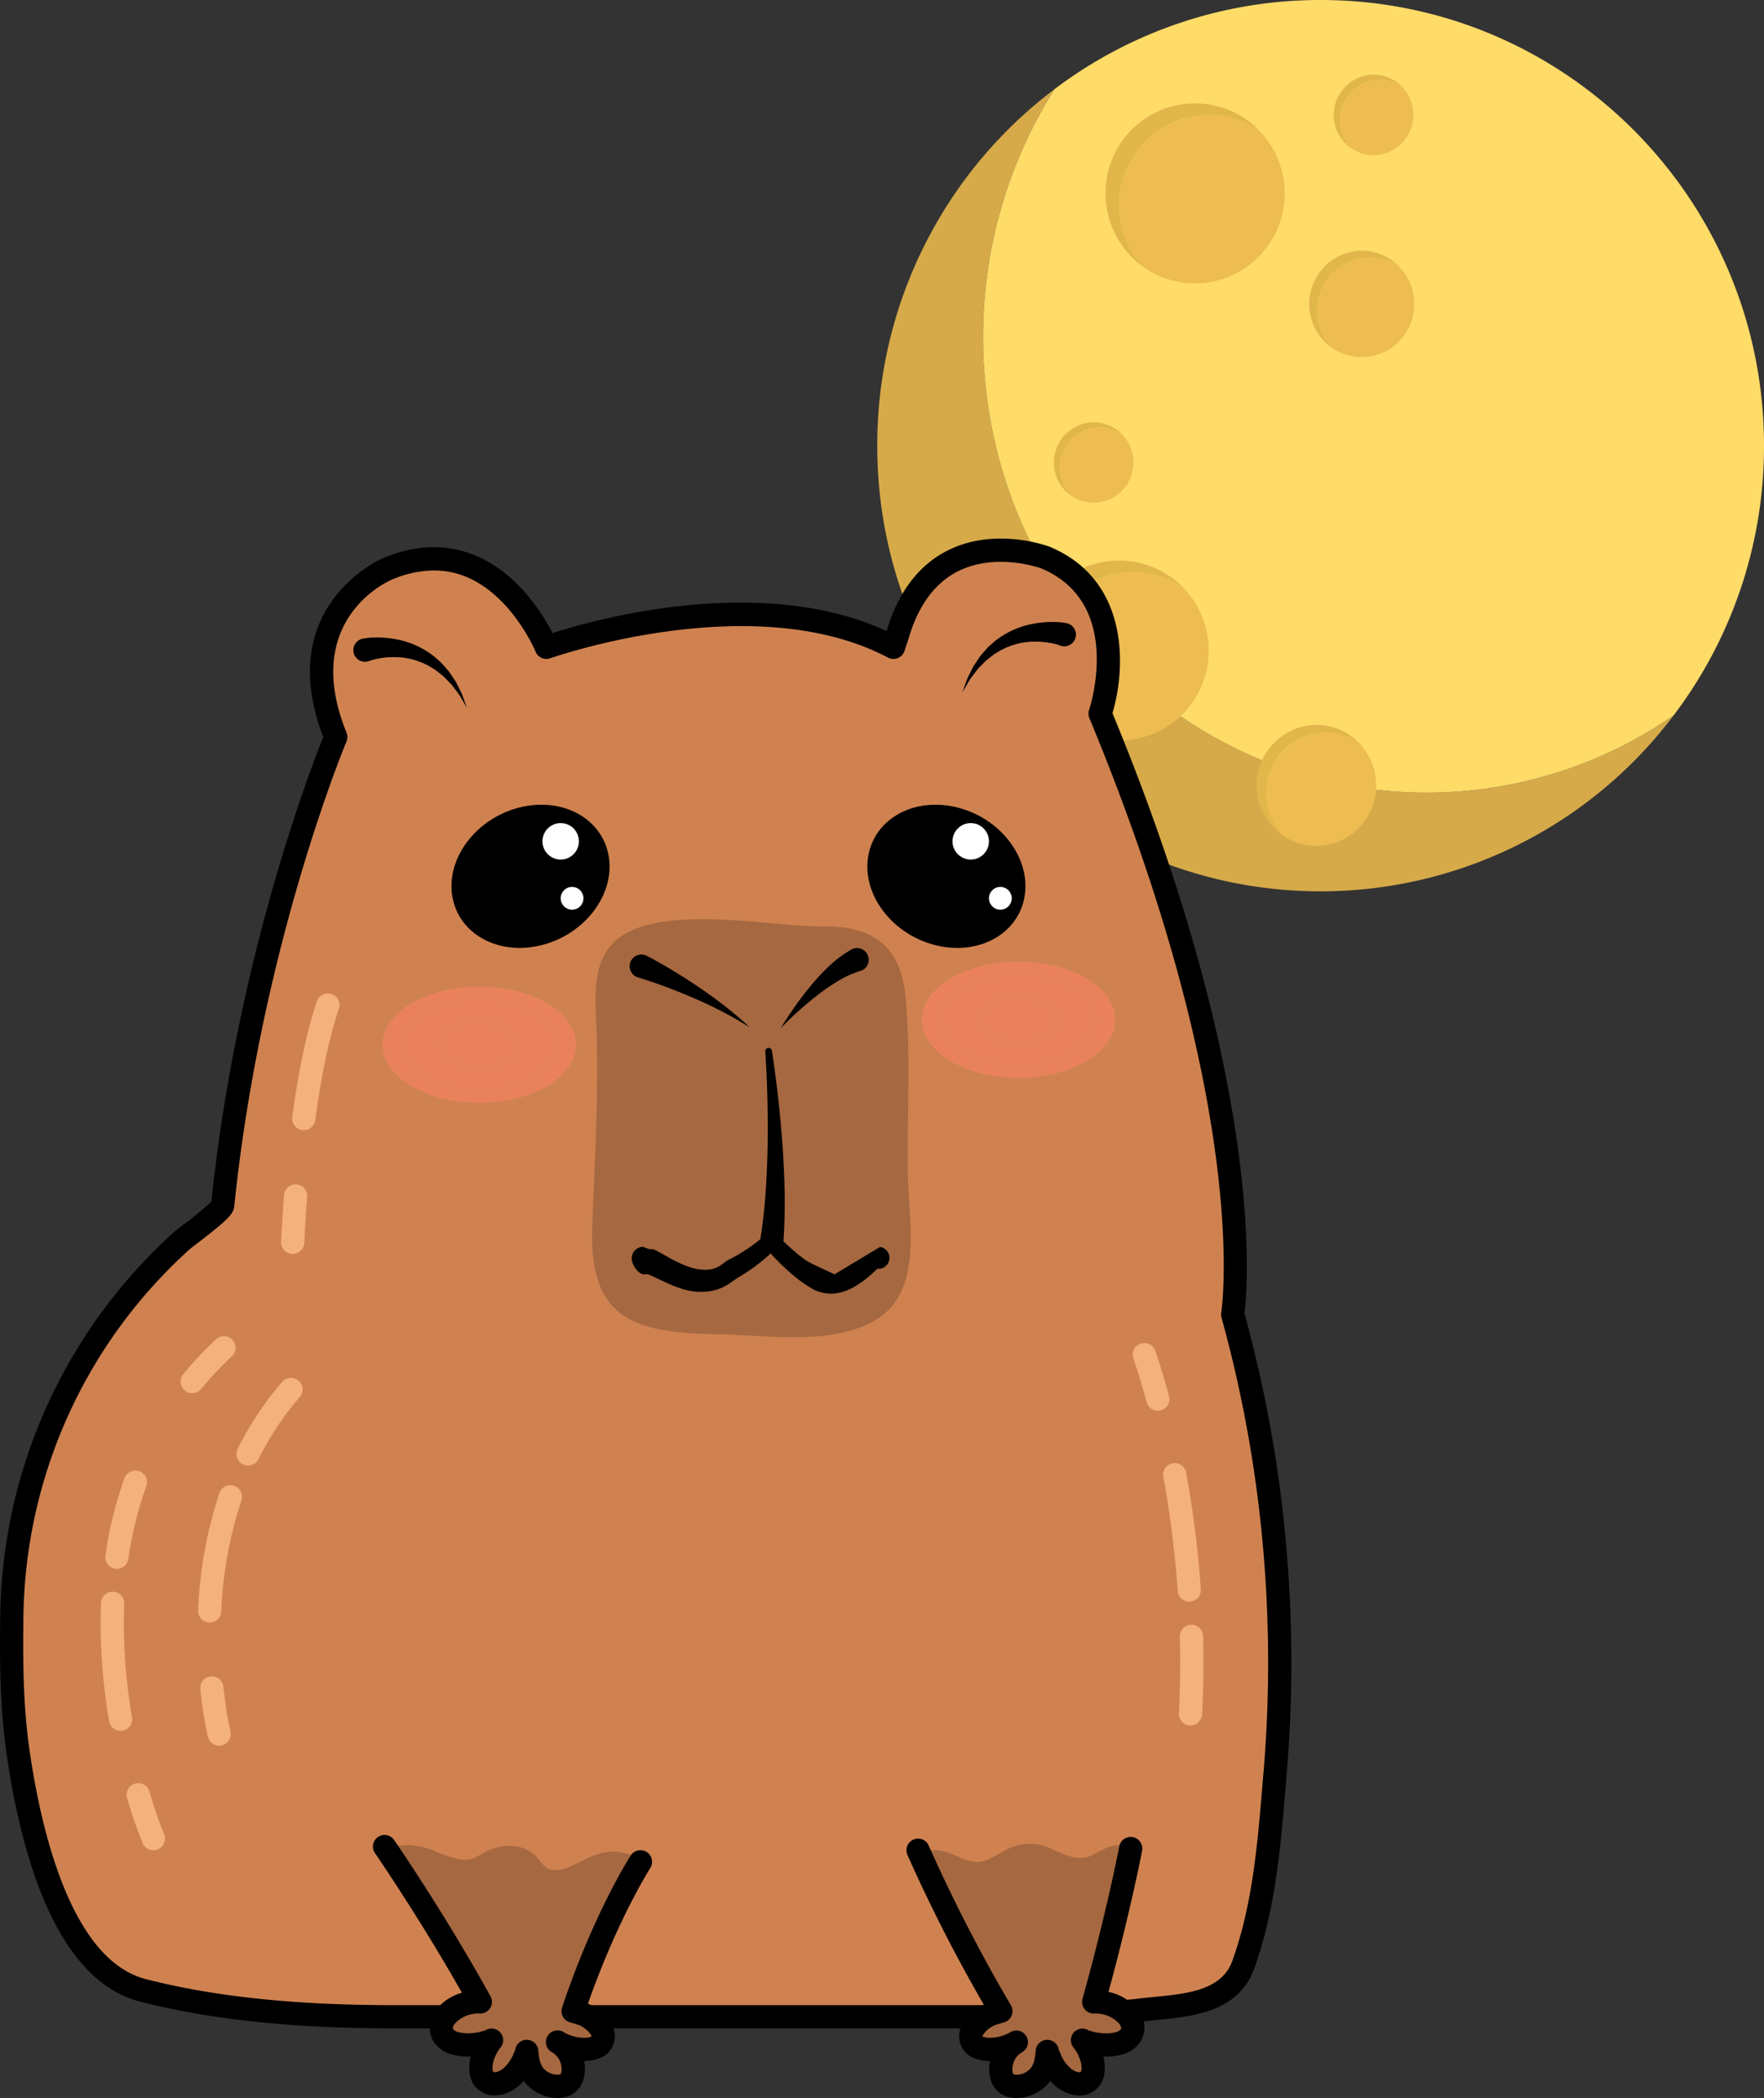 <svg xmlns="http://www.w3.org/2000/svg" xmlns:xlink="http://www.w3.org/1999/xlink" width="387.173" height="460.284" viewBox="0 0 387.173 460.284">
  <rect x="0" y="0" width="387.173" height="460.284" fill="#333333" stroke="none"/>
  <defs>
    <clipPath id="clip-path">
      <rect id="Rectangle_5986" data-name="Rectangle 5986" width="194.63" height="195.547" fill="none"/>
    </clipPath>
    <clipPath id="clip-path-2">
      <rect id="Rectangle_5983" data-name="Rectangle 5983" width="283.433" height="342.13" fill="none"/>
    </clipPath>
    <clipPath id="clip-path-3">
      <path id="Path_25213" data-name="Path 25213" d="M97.621,98.463c0,7.038,9.509,12.744,21.239,12.744S140.1,105.5,140.1,98.463s-9.509-12.744-21.24-12.744S97.621,91.425,97.621,98.463" transform="translate(-97.621 -85.719)" fill="none"/>
    </clipPath>
    <clipPath id="clip-path-5">
      <path id="Path_25218" data-name="Path 25218" d="M234.622,98.463c0,7.038,9.508,12.744,21.238,12.744S277.1,105.5,277.1,98.463s-9.508-12.744-21.239-12.744-21.238,5.706-21.238,12.744" transform="translate(-234.622 -85.719)" fill="none"/>
    </clipPath>
  </defs>
  <g id="Group_10731" data-name="Group 10731" transform="translate(-10822.939 -1788.425)">
    <g id="Group_10730" data-name="Group 10730" transform="translate(11015.482 1788.425)">
      <g id="Group_10729" data-name="Group 10729" clip-path="url(#clip-path)">
        <path id="Path_25236" data-name="Path 25236" d="M663.439,254.571a8.615,8.615,0,0,1,4.923,1.539,8.649,8.649,0,0,0-6.248-2.667,8.844,8.844,0,0,0-4.923,16.11,8.843,8.843,0,0,1,6.248-14.982" transform="translate(-502.321 -194.845)" fill="#e1b64a"/>
        <path id="Path_25237" data-name="Path 25237" d="M675.244,266.018a8.845,8.845,0,0,0-2.478-6.157,8.617,8.617,0,0,0-4.924-1.539,8.844,8.844,0,0,0-6.248,14.982,8.616,8.616,0,0,0,4.923,1.539,8.776,8.776,0,0,0,8.726-8.825" transform="translate(-506.724 -198.596)" fill="#edbd51"/>
        <path id="Path_25238" data-name="Path 25238" d="M761.043,359.748a4.308,4.308,0,0,1,2.462.77,4.325,4.325,0,0,0-3.124-1.334,4.422,4.422,0,0,0-2.462,8.055,4.422,4.422,0,0,1,3.124-7.491" transform="translate(-581.221 -276.138)" fill="#e1b64a"/>
        <path id="Path_25239" data-name="Path 25239" d="M766.946,365.471a4.423,4.423,0,0,0-1.239-3.079,4.308,4.308,0,0,0-2.462-.77,4.422,4.422,0,0,0-3.124,7.491,4.308,4.308,0,0,0,2.462.769,4.388,4.388,0,0,0,4.363-4.412" transform="translate(-583.424 -278.013)" fill="#edbd51"/>
        <path id="Path_25240" data-name="Path 25240" d="M23.222,139.028A101.379,101.379,0,0,1,38.908,84.612,97.777,97.777,0,0,0,0,162.822c0,54,43.569,97.774,97.315,97.774A97.005,97.005,0,0,0,174.8,221.985a95.087,95.087,0,0,1-54.26,16.962c-53.746,0-97.315-44.736-97.315-99.92" transform="translate(0 -65.049)" fill="#d6aa49"/>
        <path id="Path_25241" data-name="Path 25241" d="M174.532,0a96.585,96.585,0,0,0-58.407,19.563,101.379,101.379,0,0,0-15.685,54.416c0,55.184,43.569,99.92,97.315,99.92a95.089,95.089,0,0,0,54.26-16.962,97.641,97.641,0,0,0,19.833-59.163c0-54-43.569-97.774-97.315-97.774" transform="translate(-77.217)" fill="#ffdb68"/>
        <path id="Path_25242" data-name="Path 25242" d="M239.407,100.636a19.491,19.491,0,0,1,11.088,3.444,19.627,19.627,0,0,0-33.722,13.776,19.746,19.746,0,0,0,8.563,16.3,19.758,19.758,0,0,1,14.071-33.519" transform="translate(-166.654 -75.428)" fill="#e1b64a"/>
        <path id="Path_25243" data-name="Path 25243" d="M265.993,126.248a19.723,19.723,0,0,0-5.58-13.776,19.493,19.493,0,0,0-11.088-3.444,19.758,19.758,0,0,0-14.071,33.519,19.491,19.491,0,0,0,11.088,3.444,19.7,19.7,0,0,0,19.651-19.743" transform="translate(-176.572 -83.82)" fill="#edbd51"/>
        <path id="Path_25244" data-name="Path 25244" d="M167.316,534.428a19.49,19.49,0,0,1,11.088,3.444,19.627,19.627,0,0,0-33.722,13.776,19.746,19.746,0,0,0,8.563,16.3,19.758,19.758,0,0,1,14.071-33.519" transform="translate(-111.23 -408.924)" fill="#e1b64a"/>
        <path id="Path_25245" data-name="Path 25245" d="M193.9,560.04a19.723,19.723,0,0,0-5.58-13.776,19.493,19.493,0,0,0-11.088-3.444,19.758,19.758,0,0,0-14.071,33.519,19.491,19.491,0,0,0,11.088,3.444A19.7,19.7,0,0,0,193.9,560.04" transform="translate(-121.149 -417.316)" fill="#edbd51"/>
        <path id="Path_25246" data-name="Path 25246" d="M423.293,239.4a11.4,11.4,0,0,1,6.511,2.036,11.439,11.439,0,0,0-8.262-3.527,11.7,11.7,0,0,0-6.511,21.3,11.7,11.7,0,0,1,8.263-19.812" transform="translate(-315.207 -182.903)" fill="#e1b64a"/>
        <path id="Path_25247" data-name="Path 25247" d="M438.9,254.541a11.7,11.7,0,0,0-3.277-8.142,11.393,11.393,0,0,0-6.511-2.036,11.7,11.7,0,0,0-8.263,19.812,11.4,11.4,0,0,0,6.511,2.036,11.6,11.6,0,0,0,11.539-11.67" transform="translate(-321.031 -187.865)" fill="#edbd51"/>
        <path id="Path_25248" data-name="Path 25248" d="M375.209,689.491a12.96,12.96,0,0,1,7.405,2.315,13.011,13.011,0,0,0-9.4-4.012,13.3,13.3,0,0,0-7.405,24.23,13.3,13.3,0,0,1,9.4-22.533" transform="translate(-276.837 -528.771)" fill="#e1b64a"/>
        <path id="Path_25249" data-name="Path 25249" d="M392.966,706.708a13.3,13.3,0,0,0-3.727-9.261,12.959,12.959,0,0,0-7.405-2.315,13.3,13.3,0,0,0-9.4,22.533,12.96,12.96,0,0,0,7.405,2.315,13.2,13.2,0,0,0,13.124-13.273" transform="translate(-283.462 -534.412)" fill="#edbd51"/>
        <path id="Path_25250" data-name="Path 25250" d="M177.749,401.807a8.616,8.616,0,0,1,4.923,1.539,8.65,8.65,0,0,0-6.248-2.667,8.844,8.844,0,0,0-4.923,16.11,8.843,8.843,0,0,1,6.248-14.982" transform="translate(-128.926 -308.039)" fill="#e1b64a"/>
        <path id="Path_25251" data-name="Path 25251" d="M189.555,413.254a8.845,8.845,0,0,0-2.478-6.157,8.617,8.617,0,0,0-4.924-1.539,8.844,8.844,0,0,0-6.248,14.982,8.616,8.616,0,0,0,4.923,1.539,8.776,8.776,0,0,0,8.726-8.824" transform="translate(-133.33 -311.79)" fill="#edbd51"/>
        <path id="Path_25252" data-name="Path 25252" d="M443.43,71.989a8.615,8.615,0,0,1,4.923,1.539,8.65,8.65,0,0,0-6.248-2.667,8.844,8.844,0,0,0-4.923,16.109,8.843,8.843,0,0,1,6.248-14.981" transform="translate(-333.179 -54.477)" fill="#e1b64a"/>
        <path id="Path_25253" data-name="Path 25253" d="M455.235,83.436a8.845,8.845,0,0,0-2.478-6.157,8.616,8.616,0,0,0-4.924-1.539,8.844,8.844,0,0,0-6.248,14.982,8.616,8.616,0,0,0,4.923,1.539,8.775,8.775,0,0,0,8.726-8.824" transform="translate(-337.583 -58.228)" fill="#edbd51"/>
      </g>
    </g>
    <g id="Group_10728" data-name="Group 10728" transform="translate(10822.939 1906.579)">
      <g id="Group_10719" data-name="Group 10719">
        <g id="Group_10718" data-name="Group 10718" clip-path="url(#clip-path-2)">
          <path id="Path_25209" data-name="Path 25209" d="M271.013,170.68c-.005-.022,7.266-44.1-29.1-131.815,0,0,8.559-25.678-11.984-34.238,0,0-24.822-9.415-32.525,17.119l-.856,2.567c-30.814-16.262-76.178,0-76.178,0S109.242-3.076,85.274,7.2c0,0-22.254,9.415-11.128,36.805,0,0-18.83,44.509-24.821,102.713-.13,1.261-6.362,5.248-7.325,6.125a135.967,135.967,0,0,0-16.415,17.909C10.446,190.555,3.34,212.541,3.04,237.365c-.115,9.5-.046,19.158,1.276,28.585,2.264,16.169,8.786,48.183,27.495,53,18.143,4.67,37.364,5.8,56.032,5.8H220.513a242.588,242.588,0,0,0,29.975-1.44c8.282-1.031,19.487-.734,22.819-9.926,4.876-13.454,5.8-27.885,7-42.023a288.29,288.29,0,0,0,.185-46.306,283.726,283.726,0,0,0-9.484-54.375" transform="translate(-0.452 -0.452)" fill="#cf8250"/>
        </g>
      </g>
      <g id="Group_10721" data-name="Group 10721" transform="translate(83.936 98.311)">
        <g id="Group_10720" data-name="Group 10720" clip-path="url(#clip-path-3)">
          <path id="Path_25210" data-name="Path 25210" d="M118.861,108.657c-9.384,0-16.991-4.564-16.991-10.194s7.607-10.195,16.991-10.195,16.991,4.564,16.991,10.195-7.607,10.194-16.991,10.194m0-22.938c-11.73,0-21.239,5.7-21.239,12.744s9.509,12.744,21.239,12.744S140.1,105.5,140.1,98.463s-9.509-12.744-21.239-12.744" transform="translate(-97.621 -85.719)" fill="#e9825c"/>
          <path id="Path_25211" data-name="Path 25211" d="M119.613,104.011c-4.692,0-8.5-2.283-8.5-5.1s3.8-5.1,8.5-5.1,8.5,2.282,8.5,5.1-3.8,5.1-8.5,5.1m0-15.292c-9.384,0-16.991,4.564-16.991,10.195s7.607,10.195,16.991,10.195S136.6,104.544,136.6,98.914,129,88.719,119.613,88.719" transform="translate(-98.373 -86.17)" fill="#e9825c"/>
          <path id="Path_25212" data-name="Path 25212" d="M121.118,94.719c-4.692,0-8.5,2.283-8.5,5.1s3.8,5.1,8.5,5.1,8.5-2.283,8.5-5.1-3.8-5.1-8.5-5.1" transform="translate(-99.878 -87.073)" fill="#e9825c"/>
        </g>
      </g>
      <g id="Group_10723" data-name="Group 10723">
        <g id="Group_10722" data-name="Group 10722" clip-path="url(#clip-path-2)">
          <path id="Path_25214" data-name="Path 25214" d="M211.333,188.034c-9.284,3.318-21.711,1.465-30.682,1.318-18.2-.3-28.445-3.075-27.659-23.672.539-14.105,1.377-28.208.968-42.326-.167-5.758-1.208-13.56,2.64-18.708,8.023-10.726,35.487-4.594,46.912-4.775,11.324-.18,17.23,4.452,18.271,15.7,1.216,13.147.219,26.343.522,39.516.218,9.5,3.147,24.094-6.207,30.545a20.475,20.475,0,0,1-4.763,2.4" transform="translate(-23.008 -14.786)" fill="#a66840"/>
        </g>
      </g>
      <g id="Group_10725" data-name="Group 10725" transform="translate(202.328 92.824)">
        <g id="Group_10724" data-name="Group 10724" clip-path="url(#clip-path-5)">
          <path id="Path_25215" data-name="Path 25215" d="M255.86,108.657c-9.384,0-16.991-4.564-16.991-10.194s7.607-10.195,16.991-10.195,16.991,4.564,16.991,10.195-7.607,10.194-16.991,10.194m0-22.938c-11.73,0-21.238,5.7-21.238,12.744s9.508,12.744,21.238,12.744S277.1,105.5,277.1,98.463,267.59,85.719,255.86,85.719" transform="translate(-234.622 -85.719)" fill="#e9825c"/>
          <path id="Path_25216" data-name="Path 25216" d="M256.612,104.011c-4.692,0-8.5-2.283-8.5-5.1s3.8-5.1,8.5-5.1,8.5,2.282,8.5,5.1-3.8,5.1-8.5,5.1m0-15.292c-9.384,0-16.991,4.564-16.991,10.195s7.607,10.195,16.991,10.195S273.6,104.544,273.6,98.914,266,88.719,256.612,88.719" transform="translate(-235.374 -86.17)" fill="#e9825c"/>
          <path id="Path_25217" data-name="Path 25217" d="M258.117,94.719c-4.692,0-8.5,2.283-8.5,5.1s3.8,5.1,8.5,5.1,8.5-2.283,8.5-5.1-3.8-5.1-8.5-5.1" transform="translate(-236.878 -87.073)" fill="#e9825c"/>
        </g>
      </g>
      <g id="Group_10727" data-name="Group 10727">
        <g id="Group_10726" data-name="Group 10726" clip-path="url(#clip-path-2)">
          <path id="Path_25219" data-name="Path 25219" d="M161.127,89.973c1.43,8.316-5.092,17.053-14.566,19.513s-18.314-2.288-19.742-10.606,5.091-17.052,14.566-19.513,18.312,2.29,19.742,10.606" transform="translate(-27.53 -20.329)"/>
          <path id="Path_25220" data-name="Path 25220" d="M228.732,83.893c-.805,3.823,2.866,7.84,8.2,8.971s10.312-1.052,11.117-4.876-2.866-7.839-8.2-8.971-10.311,1.053-11.117,4.876" transform="translate(-34.391 -11.842)"/>
          <path id="Path_25221" data-name="Path 25221" d="M166.527,107.746c2.114,1.1,4.071,2.239,6.048,3.435s3.892,2.439,5.782,3.73,3.733,2.651,5.53,4.053,3.515,2.9,5.17,4.447c-1.919-1.208-3.863-2.346-5.863-3.377s-4.018-2.007-6.077-2.9-4.126-1.738-6.216-2.521-4.222-1.522-6.276-2.143l-.025-.008a2.561,2.561,0,1,1,1.48-4.9,2.788,2.788,0,0,1,.446.182" transform="translate(-24.487 -16.164)"/>
          <path id="Path_25222" data-name="Path 25222" d="M201.709,123.31c.968-1.615,2.015-3.187,3.105-4.738s2.237-3.072,3.47-4.544a46.158,46.158,0,0,1,3.978-4.271,25.11,25.11,0,0,1,4.965-3.708l.041-.023a2.569,2.569,0,0,1,2.475,4.5,2.7,2.7,0,0,1-.556.225,20.681,20.681,0,0,0-4.625,2.057,43.138,43.138,0,0,0-4.51,3.052c-1.471,1.111-2.893,2.313-4.285,3.555s-2.754,2.536-4.058,3.891" transform="translate(-30.343 -15.902)"/>
          <path id="Path_25223" data-name="Path 25223" d="M93.433,25.784a14.738,14.738,0,0,1,2.1-.224c.659-.036,1.313-.025,1.963,0s1.295.107,1.934.164c.639.115,1.276.2,1.9.346a18.672,18.672,0,0,1,6.944,3.087,12.172,12.172,0,0,1,1.46,1.177l.7.612c.229.206.419.456.628.681.406.464.82.916,1.206,1.383l1.016,1.511c.165.251.338.5.5.751l.4.8.8,1.6c.457,1.093.817,2.221,1.222,3.312-.6-1.012-1.149-2.038-1.78-3l-1.04-1.381-.515-.684c-.191-.212-.4-.411-.594-.616l-1.18-1.212c-.432-.359-.881-.7-1.313-1.041-.223-.165-.424-.356-.66-.5l-.713-.42a10.056,10.056,0,0,0-1.435-.777,15.485,15.485,0,0,0-6.175-1.493c-.527-.02-1.056.007-1.577,0-.525.055-1.047.075-1.562.156s-1.026.161-1.523.282a9.844,9.844,0,0,0-1.341.4,2.566,2.566,0,1,1-1.452-4.9Z" transform="translate(-13.727 -3.842)"/>
          <path id="Path_25224" data-name="Path 25224" d="M270.029,26.7a9.844,9.844,0,0,0-1.341-.4c-.5-.121-1.007-.206-1.522-.282s-1.036-.1-1.562-.156c-.52,0-1.05-.025-1.576,0a15.471,15.471,0,0,0-6.176,1.493,10.008,10.008,0,0,0-1.434.777l-.713.42c-.237.143-.438.333-.66.5-.433.345-.881.681-1.313,1.041L252.55,31.3c-.2.2-.4.4-.594.616l-.515.684L250.4,33.98c-.63.966-1.178,1.992-1.779,3,.4-1.09.764-2.218,1.222-3.311l.8-1.6.4-.8c.157-.255.33-.5.5-.751l1.015-1.511c.387-.468.8-.919,1.206-1.383.21-.225.4-.476.629-.682l.7-.611a12.151,12.151,0,0,1,1.46-1.177,18.672,18.672,0,0,1,6.944-3.087c.628-.141,1.264-.231,1.9-.346.641-.057,1.286-.144,1.935-.164s1.3-.037,1.962,0a14.712,14.712,0,0,1,2.1.224l.075.014a2.567,2.567,0,0,1-.918,5.051,2.683,2.683,0,0,1-.52-.153" transform="translate(-37.4 -3.24)"/>
          <path id="Path_25225" data-name="Path 25225" d="M37.571,318.749a2.55,2.55,0,0,1-2.347-1.551,102.729,102.729,0,0,1-3.433-9.918,2.549,2.549,0,0,1,4.885-1.457c1.734,5.812,3.225,9.345,3.239,9.38a2.55,2.55,0,0,1-2.344,3.546m-7.2-26.2a2.548,2.548,0,0,1-2.509-2.12,127.352,127.352,0,0,1-1.875-21.357c0-1.525.031-3.061.093-4.566a2.549,2.549,0,1,1,5.093.211c-.059,1.434-.089,2.9-.089,4.355a122.166,122.166,0,0,0,1.8,20.5,2.55,2.55,0,0,1-2.516,2.978m-.807-35.537a2.473,2.473,0,0,1-.37-.027,2.548,2.548,0,0,1-2.155-2.889,87.6,87.6,0,0,1,4.183-16.964,2.549,2.549,0,0,1,4.8,1.724,82.477,82.477,0,0,0-3.937,15.974,2.549,2.549,0,0,1-2.519,2.183m16.53-38.543a2.549,2.549,0,0,1-1.968-4.165,78.95,78.95,0,0,1,7.209-7.666,2.549,2.549,0,0,1,3.475,3.73,73.91,73.91,0,0,0-6.744,7.169,2.546,2.546,0,0,1-1.972.932" transform="translate(-3.909 -30.982)" fill="#f4b07d"/>
          <path id="Path_25226" data-name="Path 25226" d="M75.172,174.595l-.1,0a2.548,2.548,0,0,1-2.448-2.645c.006-.169.165-4.214.646-10.32a2.549,2.549,0,0,1,5.081.4c-.472,6-.632,10.075-.634,10.116a2.549,2.549,0,0,1-2.544,2.451M77.6,147.448a2.636,2.636,0,0,1-.345-.023,2.549,2.549,0,0,1-2.184-2.867c1.424-10.533,3.249-19.085,5.424-25.418a2.549,2.549,0,0,1,4.821,1.656c-2.066,6.018-3.815,14.243-5.193,24.445a2.549,2.549,0,0,1-2.522,2.208" transform="translate(-10.924 -17.663)" fill="#f4b07d"/>
          <path id="Path_25227" data-name="Path 25227" d="M55.8,297.436a2.55,2.55,0,0,1-2.475-1.947,86.717,86.717,0,0,1-1.646-10.408,2.549,2.549,0,1,1,5.069-.532,83.625,83.625,0,0,0,1.53,9.739,2.549,2.549,0,0,1-1.877,3.076,2.576,2.576,0,0,1-.6.072m-2.08-27.046-.123,0a2.549,2.549,0,0,1-2.425-2.667,94.316,94.316,0,0,1,4.667-25.7,2.549,2.549,0,1,1,4.83,1.631,89.235,89.235,0,0,0-4.405,24.309,2.548,2.548,0,0,1-2.544,2.428m8.432-34.414a2.549,2.549,0,0,1-2.279-3.686,70.147,70.147,0,0,1,9.734-14.641,2.549,2.549,0,1,1,3.852,3.338,65.049,65.049,0,0,0-9.023,13.577,2.549,2.549,0,0,1-2.284,1.412" transform="translate(-7.697 -32.608)" fill="#f4b07d"/>
          <path id="Path_25228" data-name="Path 25228" d="M220.061,326.846H87.391c-14.52,0-36.191-.609-56.668-5.881C12.147,316.184,4.492,288.354,1.34,265.851c-1.4-10-1.405-20.2-1.3-28.969A115.375,115.375,0,0,1,38.132,152.2c.313-.285.883-.724,2.036-1.609a73.526,73.526,0,0,0,6.227-5.137C51.927,92.5,68.187,50.4,70.948,43.533,59.938,14.9,83.587,4.5,83.831,4.4c7.2-3.085,14.066-3.329,20.406-.723,9.372,3.853,14.886,12.874,17.022,17.053,9.342-2.99,45.71-13.167,73.334-.445,2.549-8.557,7.079-14.509,13.466-17.7,10.42-5.2,21.841-.974,22.322-.792,17.5,7.29,16.781,26.532,13.789,36.5,33.719,81.7,29.675,126.21,28.988,131.755a286.846,286.846,0,0,1,9.429,54.359,291.57,291.57,0,0,1-.187,46.715l-.257,3.048c-1.106,13.186-2.25,26.822-6.891,39.627-3.426,9.453-13.422,10.433-21.454,11.219-1.184.116-2.341.229-3.446.367a245.6,245.6,0,0,1-30.291,1.459M95.227,7a23.842,23.842,0,0,0-9.4,2.091c-.815.352-19.779,8.862-9.77,33.5a2.545,2.545,0,0,1-.014,1.952c-.187.442-18.753,44.862-24.633,101.981-.173,1.688-1.543,3.053-8.137,8.115-.714.548-1.525,1.17-1.705,1.333a110.319,110.319,0,0,0-36.43,80.974c-.1,8.587-.1,18.555,1.251,28.2,2.4,17.161,8.924,46.592,25.606,50.886,19.916,5.126,41.154,5.719,55.4,5.719h132.67a240.992,240.992,0,0,0,29.661-1.42c1.147-.142,2.349-.261,3.578-.381,7.29-.715,14.828-1.454,17.159-7.883,4.41-12.169,5.526-25.462,6.6-38.317l.257-3.055a286.3,286.3,0,0,0,.184-45.9,281.654,281.654,0,0,0-9.4-53.887l-.005-.019a2.645,2.645,0,0,1-.055-1.065c.272-1.819,6.267-45.524-28.94-130.437a2.543,2.543,0,0,1-.064-1.782c.315-.954,7.529-23.5-10.495-31.058-.615-.22-10.086-3.482-18.249.613C205.18,9.731,201.512,14.725,199.4,22l-.029.1-.856,2.568a2.549,2.549,0,0,1-3.607,1.448c-29.445-15.541-73.686-.013-74.13.145a2.547,2.547,0,0,1-3.221-1.44c-.048-.119-5.131-12.288-15.282-16.444A18.447,18.447,0,0,0,95.227,7" transform="translate(0 0)"/>
          <path id="Path_25229" data-name="Path 25229" d="M155.511,341.064s-7.936,12.321-14.779,32.758c0-.012,1.755.525,1.885.57,2.091.732,5.6,3.348,4.508,5.968-.568,1.359-2.108,1.724-3.437,1.838a11.574,11.574,0,0,1-6.351-1.586,6.743,6.743,0,0,1,3.222,4.338c.459,1.909.233,4.532-1.968,5.2a6.457,6.457,0,0,1-5.768-1.583c-1.67-1.445-2.137-3.82-2.277-5.917a4.178,4.178,0,0,1-.505,1.39,10.933,10.933,0,0,1-2.984,4.285c-1.349,1.114-3.482,2.01-5.128,1-1.556-.952-1.559-2.679-1.344-4.289a10.821,10.821,0,0,1,2.245-4.86,5.744,5.744,0,0,1-1.682.6,10.682,10.682,0,0,1-1.8.33,11.662,11.662,0,0,1-4.378-.2,4.672,4.672,0,0,1-2.648-1.669,3.519,3.519,0,0,1,.4-4.213c1.788-2.3,4.83-3.242,7.642-3.242-10.162-18.391-21.043-34.1-21.052-34.116.111.161,4.947-.313,5.4-.279a18.308,18.308,0,0,1,5.283,1.133,28.21,28.21,0,0,0,6.069,2.045c2.608.37,4.057-1.072,6.241-2.078a12.108,12.108,0,0,1,4.535-.927,8.091,8.091,0,0,1,5.329,1.906c1.056.834,1.778,2.419,2.947,3.046,1.458.781,3.487.222,4.893-.391,3.29-1.435,6.7-3.759,10.466-3.236.641.089,5.912.861,5.035,2.177" transform="translate(-14.939 -50.753)" fill="#a66840"/>
          <path id="Path_25230" data-name="Path 25230" d="M283.858,338.044s-2.549,13.593-8.122,33.691c2.812,0,5.854.939,7.641,3.241a3.521,3.521,0,0,1,.4,4.213,4.67,4.67,0,0,1-2.649,1.669,11.662,11.662,0,0,1-4.378.2,10.64,10.64,0,0,1-1.8-.33,5.754,5.754,0,0,1-1.684-.6,10.82,10.82,0,0,1,2.247,4.86c.214,1.609.212,3.336-1.345,4.289-1.646,1.007-3.779.111-5.129-1a10.943,10.943,0,0,1-2.984-4.286,4.173,4.173,0,0,1-.5-1.389c-.14,2.1-.607,4.472-2.277,5.916A6.461,6.461,0,0,1,257.5,390.1c-2.2-.668-2.426-3.29-1.967-5.2a6.74,6.74,0,0,1,3.221-4.338,11.586,11.586,0,0,1-6.351,1.586c-1.33-.115-2.869-.48-3.437-1.838-1.1-2.62,2.418-5.236,4.509-5.968.129-.046,1.884-.582,1.884-.571-12.281-21.278-18.172-35.3-18.177-35.306.008.017,4.133-.039,4.43,0,2.666.329,4.591,1.778,7.108,2.423,3.466.889,6.181-2.082,9.274-3.16a10.8,10.8,0,0,1,7.469,0c3.254,1.313,6.6,3.563,10.1,1.735,2.651-1.384,5.234-3.11,8.287-1.415" transform="translate(-35.68 -50.704)" fill="#a66840"/>
          <path id="Path_25231" data-name="Path 25231" d="M136.832,392.481a9.573,9.573,0,0,1-6.128-2.389,7.676,7.676,0,0,1-1.252-1.387,10.979,10.979,0,0,1-1.223,1.183c-1.976,1.629-5.279,2.926-8.081,1.211-3.188-1.95-2.7-5.6-2.541-6.8q.065-.487.172-.945a13.124,13.124,0,0,1-3.9-.383,7.124,7.124,0,0,1-4.073-2.645,5.977,5.977,0,0,1,.451-7.266,10.826,10.826,0,0,1,5.618-3.674c-9.439-16.666-19.009-30.523-19.111-30.67a2.549,2.549,0,0,1,4.191-2.9c.11.158,11.077,16.035,21.187,34.335a2.548,2.548,0,0,1-2.231,3.781,7.078,7.078,0,0,0-5.628,2.256c-.336.434-.491.954-.342,1.159a2.249,2.249,0,0,0,1.226.695,9.072,9.072,0,0,0,3.421.135,8.8,8.8,0,0,0,1.37-.24c.086-.025.224-.063.392-.107.139-.036.425-.11.613-.169a2.549,2.549,0,0,1,3.491,3.6h0a8.488,8.488,0,0,0-1.791,3.709c-.207,1.561.06,1.724.148,1.778.332.2,1.306-.075,2.177-.794a8.35,8.35,0,0,0,2.251-3.3c.053-.125.125-.28.206-.446.037-.078.082-.162.12-.247a2.549,2.549,0,0,1,5.076.112c.14,2.1.6,3.465,1.4,4.16a4.016,4.016,0,0,0,3.361,1.072c.353-.107.466-1.18.229-2.166a4.2,4.2,0,0,0-1.952-2.689,2.549,2.549,0,1,1,2.417-4.488l.005,0a8.951,8.951,0,0,0,4.919,1.288,2.8,2.8,0,0,0,1.326-.318c-.011,0-.008-.057-.074-.207a5.91,5.91,0,0,0-2.948-2.337c-.157-.051-1.324-.408-1.635-.5a2.548,2.548,0,0,1-1.822-3.288c6.865-20.5,14.721-32.814,15.051-33.329a2.549,2.549,0,0,1,4.287,2.759c-.075.116-7.223,11.341-13.669,29.747a10.611,10.611,0,0,1,5.393,4.871,5.289,5.289,0,0,1,.1,4.283c-.839,2.006-2.713,3.148-5.57,3.394-.257.022-.517.035-.778.039.733,3.722-.791,6.9-3.8,7.812a7.038,7.038,0,0,1-2.048.294m-9.28-10.067v0Z" transform="translate(-14.488 -50.351)"/>
          <path id="Path_25232" data-name="Path 25232" d="M258.361,392.557a7.052,7.052,0,0,1-2.049-.294c-3.007-.912-4.53-4.091-3.8-7.812q-.392-.006-.778-.039c-2.857-.246-4.73-1.388-5.57-3.394a5.289,5.289,0,0,1,.1-4.283,10.414,10.414,0,0,1,4.9-4.649,348,348,0,0,1-16.782-32.91,2.549,2.549,0,0,1,4.7-1.975,351.7,351.7,0,0,0,18.034,35.02,2.549,2.549,0,0,1-1.613,3.753c-.311.088-1.479.446-1.666.507a5.892,5.892,0,0,0-2.917,2.327c-.074.166-.062.218-.054.239a4.386,4.386,0,0,0,1.307.286,8.994,8.994,0,0,0,4.915-1.286l.009,0h0a2.548,2.548,0,1,1,2.417,4.487,4.2,4.2,0,0,0-1.951,2.69c-.238.986-.124,2.059.229,2.166a4.016,4.016,0,0,0,3.36-1.072c.8-.694,1.262-2.055,1.4-4.16a2.549,2.549,0,0,1,5.076-.112c.037.085.082.169.12.247.082.167.154.321.206.447a8.354,8.354,0,0,0,2.252,3.3c.872.72,1.848,1,2.177.794.088-.054.356-.217.149-1.778a8.488,8.488,0,0,0-1.791-3.709h0a2.549,2.549,0,0,1,3.491-3.6c.188.059.473.133.613.169.167.044.306.082.393.108a8.848,8.848,0,0,0,1.368.239,9.079,9.079,0,0,0,3.423-.136,2.248,2.248,0,0,0,1.225-.693c.149-.206-.006-.726-.342-1.16a7.078,7.078,0,0,0-5.628-2.256,2.549,2.549,0,0,1-2.456-3.23c5.476-19.745,8.048-33.345,8.073-33.48a2.549,2.549,0,0,1,5.01.94c-.024.13-2.384,12.617-7.381,31.025a11.047,11.047,0,0,1,6.408,3.876,5.978,5.978,0,0,1,.451,7.267,7.118,7.118,0,0,1-4.072,2.643,12.979,12.979,0,0,1-3.9.383q.108.46.173.946c.16,1.2.647,4.848-2.541,6.8-2.8,1.714-6.106.42-8.081-1.211a10.893,10.893,0,0,1-1.223-1.183,7.656,7.656,0,0,1-1.253,1.387,9.577,9.577,0,0,1-6.127,2.388m9.28-10.067v0Z" transform="translate(-35.229 -50.427)"/>
          <path id="Path_25233" data-name="Path 25233" d="M209.482,181.2c-1.613-.8-5.384-2.411-6.451-3.193s-2.108-1.64-3.118-2.539c-.55-.488-1.1-1-1.632-1.517.236-3.493.3-6.959.268-10.409q-.1-5.291-.466-10.538c-.51-7-1.273-13.939-2.338-20.858a.732.732,0,0,0-1.454.159v.014c.455,6.911.611,13.865.512,20.774q-.093,5.184-.443,10.331c-.259,3.382-.622,6.742-1.138,10.044a30.791,30.791,0,0,1-2.8,2.1,35.416,35.416,0,0,1-4.224,2.465c-1.454.737-2.381,2.642-6.583,2.05s-9.45-4.637-10.223-4.418c-.751.2-1.6-.59-2.236-.485l-.058.009-.166.034a2.551,2.551,0,0,0-1.893,3.071c.325,1.37,1.7,3.218,3.071,2.893,1.05-.249,6.455,3.67,11.5,3.853s7.127-2.2,8.692-3.121a39.565,39.565,0,0,0,4.515-3.047,33.2,33.2,0,0,0,2.652-2.256c.545.6,1.1,1.184,1.67,1.765,1.025,1.035,2.1,2.034,3.231,2.988a30.081,30.081,0,0,0,3.679,2.669,8.454,8.454,0,0,0,7.243,1c3.705-1.015,7.578-5.06,7.578-5.06a2.408,2.408,0,0,0,.6-4.778" transform="translate(-26.322 -19.785)"/>
          <path id="Path_25234" data-name="Path 25234" d="M305.315,291.621l-.134,0a2.55,2.55,0,0,1-2.414-2.678c.192-3.686.29-7.449.29-11.183,0-1.855-.025-3.741-.071-5.605a2.549,2.549,0,1,1,5.1-.13c.048,1.908.073,3.837.073,5.735,0,3.822-.1,7.674-.3,11.448a2.55,2.55,0,0,1-2.544,2.416m-.273-27.171a2.549,2.549,0,0,1-2.54-2.369,228.867,228.867,0,0,0-3.154-25,2.549,2.549,0,1,1,5.015-.917,234.235,234.235,0,0,1,3.225,25.561,2.55,2.55,0,0,1-2.363,2.722Zm-6.9-41.868a2.551,2.551,0,0,1-2.46-1.889c-1.622-6.048-2.89-9.508-2.9-9.542a2.549,2.549,0,0,1,4.782-1.766c.054.148,1.356,3.689,3.045,9.988a2.553,2.553,0,0,1-2.463,3.21" transform="translate(-44.019 -31.247)" fill="#f4b07d"/>
          <path id="Path_25235" data-name="Path 25235" d="M126.818,89.973c-1.43,8.316,5.092,17.053,14.566,19.513S159.7,107.2,161.127,98.881s-5.091-17.052-14.566-19.513-18.312,2.29-19.743,10.606" transform="translate(63.747 -20.328)"/>
          <circle id="Ellipse_1" data-name="Ellipse 1" cx="4" cy="4" r="4" transform="translate(119.061 62.421)" fill="#fff"/>
          <circle id="Ellipse_4" data-name="Ellipse 4" cx="4" cy="4" r="4" transform="translate(209.061 62.421)" fill="#fff"/>
          <circle id="Ellipse_2" data-name="Ellipse 2" cx="2.5" cy="2.5" r="2.5" transform="translate(123.061 76.421)" fill="#fff"/>
          <circle id="Ellipse_3" data-name="Ellipse 3" cx="2.5" cy="2.5" r="2.5" transform="translate(217.061 76.421)" fill="#fff"/>
        </g>
      </g>
    </g>
  </g>
</svg>
